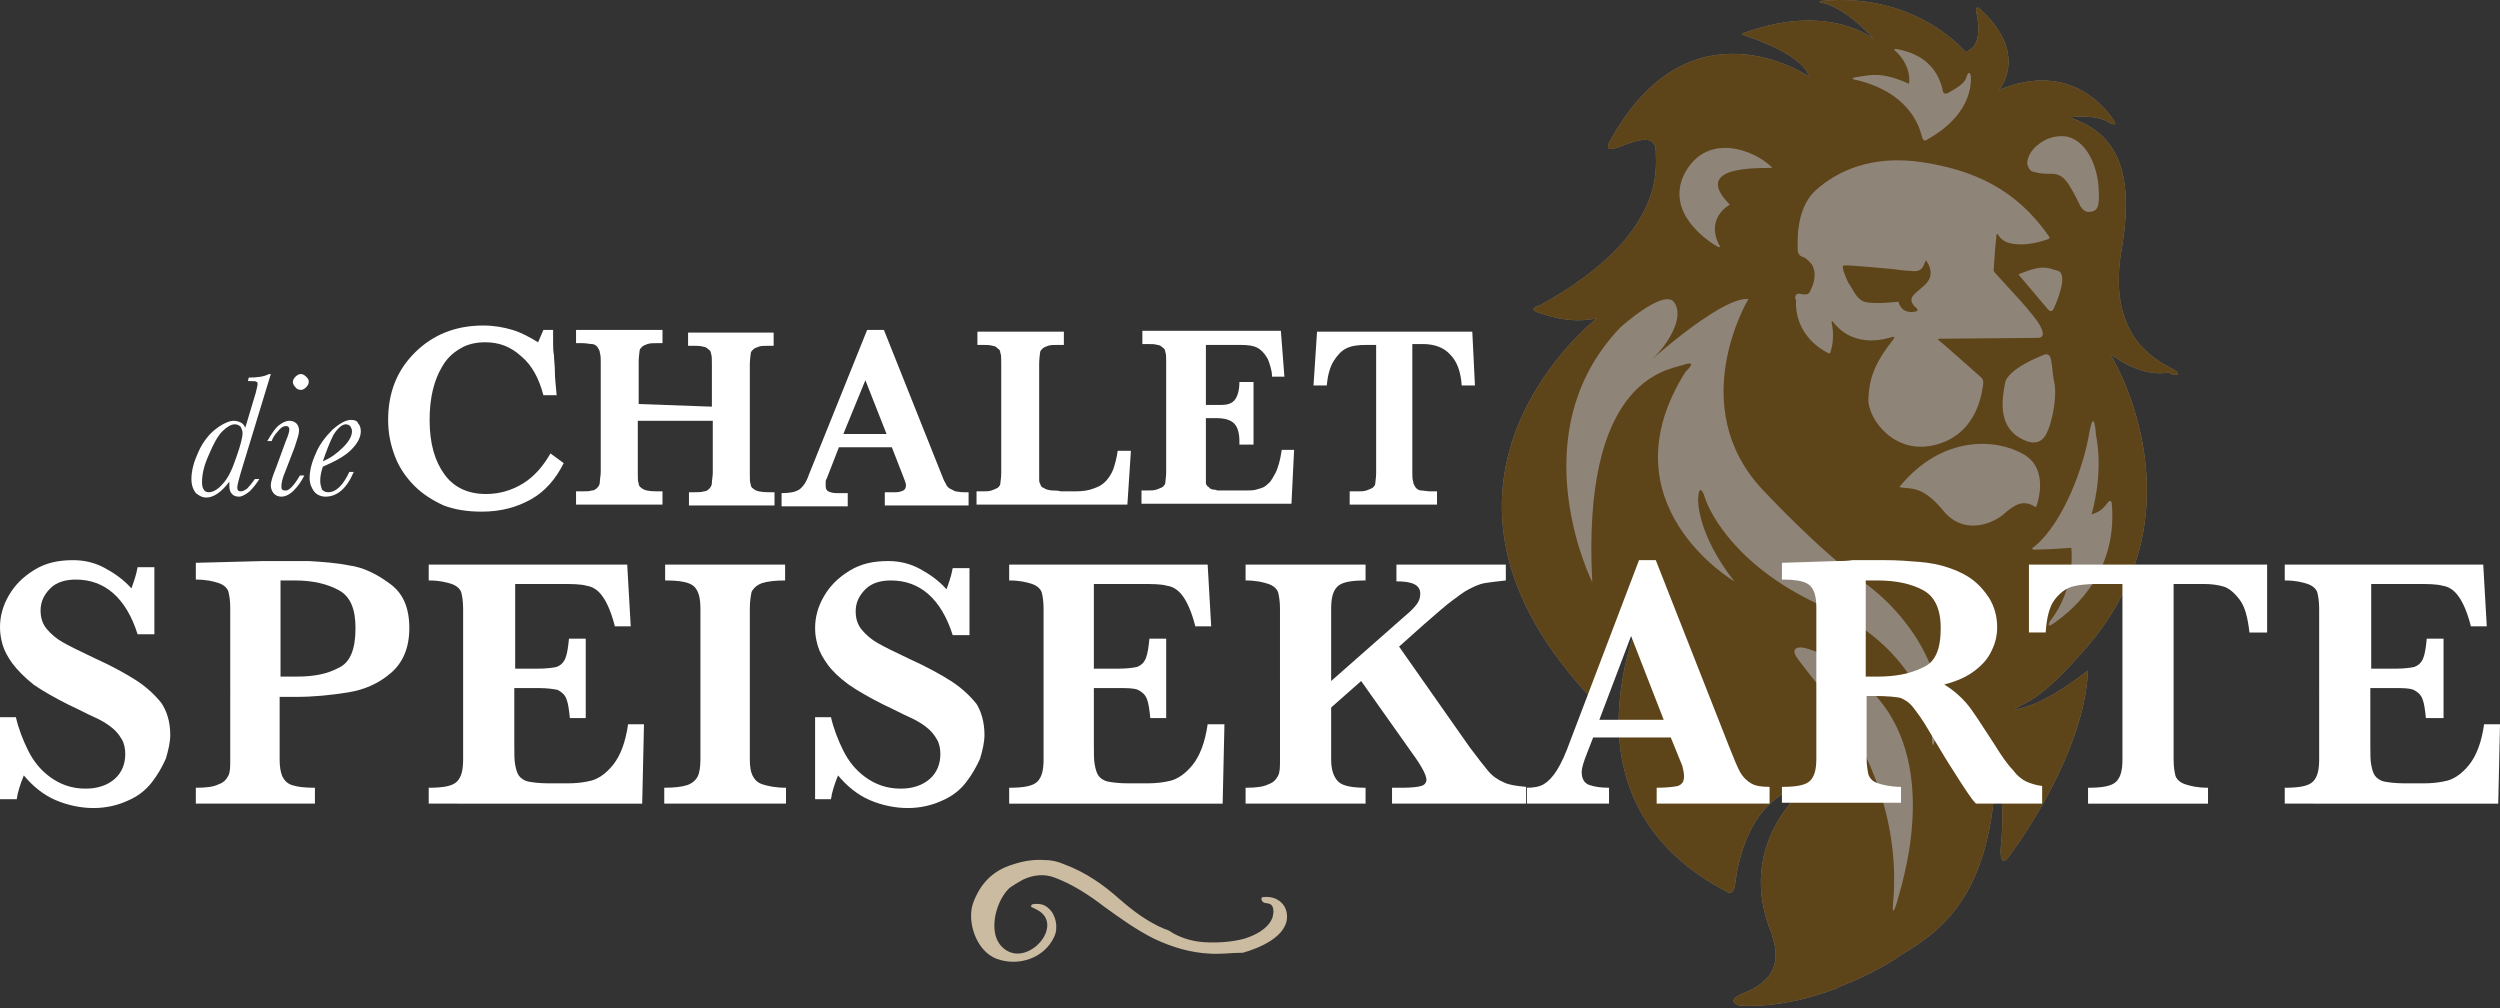 <svg xmlns="http://www.w3.org/2000/svg" xmlns:xlink="http://www.w3.org/1999/xlink" id="Ebene_1" x="0px" y="0px" width="283.4px" height="114.3px" viewBox="0 0 283.4 114.3" style="enable-background:new 0 0 283.4 114.3;" xml:space="preserve"><rect x="0" y="0" width="283.4" height="114.3" fill="#333333" stroke="none"/> <style type="text/css"> .st0{opacity:0.5;} .st1{fill:#EBD6BD;} .st2{fill:#895500;} .st3{fill:#FFFFFF;} .st4{fill:#CBBBA0;} </style> <g class="st0"> <g> <path class="st1" d="M246.4,41.9c-1.3-0.8-7.7-3.2-5.9-13.6c1.8-10.3-1.6-13.5-5.9-15c0,0,3.1-0.4,4.5,0.6c0,0,1.1,0.6,0.5-0.3 c-0.6-0.8-4.6-6.9-13-3.4c0,0,3.6-4.1-2.3-9.3c0,0-0.3-0.2-0.3,0.3c0.1,0.5,1,4-1.2,4.7c0,0-5.5-6.8-16.3-5.8c0,0-0.5,0.1,0,0.2 s2.7,0.6,6,4.2c0,0-5-4.3-14.7-0.8c0,0-0.7,0.2-0.1,0.3c0.6,0.2,6.6,2.1,7.4,4.7c0,0-13.5-9.3-22.6,7.3c0,0-1,1.5,1.2,0.6 c2.3-0.9,4-1.3,4,0.6c0,1.9,1.2,9.5-13.1,17.4c0,0-1.7,0.4,0,0.9c1.8,0.6,3.8,1.1,6.4,0.6c0,0-23.3,18.1-1.3,42.3 c0.2,0.1,0.6,1.3,1.5-1.3c0.9-2.5,2.3-8.4,6.3-10.7c0,0-13.1,23.4,8.1,34.6c0,0,0.9,0.8,1.1-0.8s1.3-10.1,8.4-11.3 c0,0-8.7,6.5-4.2,17.1c0,0,0,0.1,0,0.1c0.6,1.9,1.1,4.8-3.3,6.5c-2.2,0.9-0.4,1.4-0.4,1.4c4.1,0.2,8-0.8,11.1-2c0,0,0,0,0,0 l0.1-0.1c4.3-1.6,7.2-3.7,7.2-3.7c5.2-3.1,10.6-7.6,10.7-22.9c0,0,1.1,5.4,0.5,10.8c0,0-0.2,2.6,1,0.9c1.2-1.6,8.5-11.8,8.9-21 c-3.7,2.9-6.1,3.8-6.1,3.8s-4.2,1.5-0.8-0.2c3.1-1.6,7.5-7.1,8.1-7.9c11.5-15.3,1.3-31.6,1.3-31.6s3.4,2.8,6.7,2.1 C246.1,42.6,247.7,42.7,246.4,41.9z"></path> </g> <g> <path class="st2" d="M211.1,34.1c0.8,0.5,4.1,0.1,4.1,0.1c0.4,1.4,1.6,1.2,2,1.1c0.5-0.1-0.2-0.6-0.2-0.6c-0.8-1,0-1.3,1.2-2.4 c1.2-1.1,0.4-2.4,0.3-2.5c-0.1-0.1-0.1-0.6-0.4,0.2c-0.3,0.8-0.9,0.8-1.6,0.7c-0.7,0-1.8-0.2-2-0.2c-0.2,0-4.9-0.5-5.5-0.4 c-0.4,0,0.5,1.9,0.5,1.9C210.1,32.9,210.4,33.7,211.1,34.1z"></path> <path class="st2" d="M246.4,41.9c-1.3-0.8-7.7-3.2-5.9-13.6c1.8-10.3-1.6-13.5-5.9-15c0,0,3.1-0.4,4.5,0.6c0,0,1.1,0.6,0.5-0.3 c-0.6-0.8-4.6-6.9-13-3.4c0,0,3.6-4.1-2.3-9.3c0,0-0.3-0.2-0.3,0.3c0.1,0.5,1,4-1.2,4.7c0,0-5.5-6.8-16.3-5.8c0,0-0.5,0.1,0,0.2 s2.7,0.6,6,4.2c0,0-5-4.3-14.7-0.8c0,0-0.7,0.2-0.1,0.3c0.6,0.2,6.6,2.1,7.4,4.7c0,0-13.5-9.3-22.6,7.3c0,0-1,1.5,1.2,0.6 c2.3-0.9,4-1.3,4,0.6c0,1.9,1.2,9.5-13.1,17.4c0,0-1.7,0.4,0,0.9c1.8,0.6,3.8,1.1,6.4,0.6c0,0-23.3,18.1-1.3,42.3 c0.2,0.1,0.6,1.3,1.5-1.3c0.9-2.5,2.3-8.4,6.3-10.7c0,0-13.1,23.4,8.1,34.6c0,0,0.9,0.8,1.1-0.8s1.3-10.1,8.4-11.3 c0,0-8.7,6.5-4.2,17.1c0,0,0,0.1,0,0.1c0.6,1.9,1.1,4.8-3.3,6.5c-2.2,0.9-0.4,1.4-0.4,1.4c4.1,0.2,8-0.8,11.1-2c0,0,0,0,0,0 l0.1-0.1c4.3-1.6,7.2-3.7,7.2-3.7c5.2-3.1,10.6-7.6,10.7-22.9c0,0,1.1,5.4,0.5,10.8c0,0-0.2,2.6,1,0.9c1.2-1.6,8.5-11.8,8.9-21 c-3.7,2.9-6.1,3.8-6.1,3.8s-4.2,1.5-0.8-0.2c3.1-1.6,7.5-7.1,8.1-7.9c11.5-15.3,1.3-31.6,1.3-31.6s3.4,2.8,6.7,2.1 C246.1,42.6,247.7,42.7,246.4,41.9z M231.8,15.9c1.3-0.7,2.6-0.4,2.6-0.4c2.5,0.7,3.4,3.9,3.5,5.8c0.1,1.9,0,2.6-0.9,2.7 c-0.9,0.2-1.3-0.9-1.3-0.9s-0.5-1.1-1.2-2.2c-0.7-1.1-1.4-1.2-2-1.2c-0.6,0-1.2,0-1.9-0.2c-0.7-0.1-0.8-1-0.8-1 C229.9,16.8,231.8,15.9,231.8,15.9z M232.8,35c-0.3,0.6-0.7,0-0.7,0l-3.3-3.9c2.9-1.2,3.3-0.7,4.5-0.4 C234.5,31.1,233.1,34.4,232.8,35z M232.3,48.4c-0.3,0.8-0.9,2.7-3.4,1.2s-1.9-4.6-1.6-6.2c0.3-1.6,4.2-3.1,4.2-3.1 c1.2-0.6,1,0.8,1.3,2.7C233.3,44.8,232.6,47.6,232.3,48.4z M210.7,8.7c1.4-0.2,2.6-0.6,5.7,0.8c0,0,0.4-1.8-1.4-3.6 c0,0-0.7-0.5,0.2-0.3c0.9,0.2,4.1,0.8,5,4.5c0,0,0,0.8,0.7,0.4c0.7-0.4,1.8-1,2-1.7s0.4-0.6,0.5-0.3c0,0.3,0.6,4.2-4.9,7.3 c0,0-0.4,0.4-0.6-0.2c-0.2-0.7-1-4.9-7.3-6.5C210.6,9.1,209.2,8.9,210.7,8.7z M204,33.3c0.6,0.1,1,0.2,1.2-0.3 c0.2-0.4,0.9-1.8,0.2-3c0,0-0.6-0.8-1.1-0.9c0,0-0.4-0.1-0.5-0.6c0-0.5-0.4-4.7,2-6.9c2.4-2.2,6.4-4.1,12.2-3.2 c5.7,0.9,10.5,3,14.2,8.3c0,0,0.3,0.3,0,0.4s-2.6,1-4.6,0.4c0,0-0.7-0.2-1.1-0.9c0,0-0.2-0.3-0.2,0.3c-0.1,0.6-0.3,3.7-0.3,3.7 s-0.1,0.1,0.4,0.6c0.4,0.5,4.6,4.8,5,6c0,0,0.6,1.1-0.4,1.1c-1.1,0-11.2,0.1-11.2,0.1s-0.2,0,0,0.2c0.2,0.1,4.8,4.2,4.8,4.2 s0.3,0.2,0.2,0.8c-0.1,0.6-0.5,5.5-5.3,6.8c-4.8,1.3-7.8-3-7.7-5.2s0.6-3.9,2.8-6.7c0,0,0.4-0.4-0.1-0.3c-0.4,0.1-4.2,1.5-6.7-1.7 c0,0-0.3-0.4-0.1,0.4c0,0,0.3,1.6-0.2,3c0,0,0,0.3-0.3,0.1c-0.4-0.2-3.8-1.9-3.6-6C203.4,33.8,203.5,33.2,204,33.3z M191,19.6 c2.5-4.6,7.8-2.7,9.9-0.6c0.2,0.2-9.7-0.7-4.8,4.2c0,0-2.7,1.4-1.3,4.4c0,0,0.5,0.7-0.2,0.3C193.9,27.5,188.6,24.2,191,19.6z M215,102.4c-0.6,1.9-0.4,0-0.4,0c1-11-4.4-19.5-5.9-21.5c-1.5-1.9-3.8-4.7-4.9-6.2c-1.1-1.5,0.5-1.3,0.5-1.3 c3.4,0.6,7.5,4.6,7.5,4.6C220.4,86.2,215.5,100.5,215,102.4z M219.4,83.6c0,0-0.4,2.1-0.4-0.3c0-2.5-2.5-10.3-12.2-14.5 c-9.7-4.3-13-10.5-13.6-12.6c0,0-0.6-1.7-0.7,0.4c0,0-0.2,3.8,4.1,9.3c0,0-15-8.8-5.5-23.8c0,0,1.6-1.4-0.4-0.7 c-2,0.6-11.4,1.9-10.2,24.6c0,0-8.4-16.8,3.2-28.9c0,0,5-4.5,6.1-2.8c1.2,1.7-0.8,4.8-2.4,6.3c-1.6,1.5,7.5-7,10.8-6.7 c0,0-7.3,12.1,1.6,21.6c0,0,6.6,7.1,11.6,10.6C216.3,69.6,221.5,77,219.4,83.6z M227,58.4c-1.4,1.1-4.5,2.2-6.7-0.5 c-2.2-2.7-3.6-2.5-4.5-2.6c-0.8-0.1-0.4-0.2-0.4-0.2c4.8-5.8,10.9-5.4,14-3.6c3.1,1.8,1.4,6,1.4,6C229.2,56.5,228.3,57.3,227,58.4 z M239.4,57.2c0.7,8.4-5.4,12.6-6.5,13.4c-1.1,0.8-0.5-0.2-0.5-0.2c3-3.8,2.4-8.3,2.4-8.3s-2.7,0.2-3.8,0.2 c-1.2,0.1-0.3-0.4-0.3-0.4c3.3-2.8,5.5-9.1,6.1-12.6c0.6-3.5,0.8,0,0.8,0c0.9,4.5-0.5,9-0.5,9c1.1-0.3,1.4-0.8,1.9-1.4 C239.4,56.5,239.4,57.2,239.4,57.2z"></path> </g> </g> <g> <g> <path class="st3" d="M62.7,37.4c0,0.6,0,1.1,0,1.5c0,0.4,0,0.9,0.1,1.4c0,0.5,0.1,1.1,0.1,1.8c0,0.7,0.1,1.6,0.2,2.7l-1.5,0 c-0.5-1.9-1.3-3.4-2.5-4.4c-1.2-1.1-2.5-1.6-4.1-1.6c-1,0-2,0.2-2.8,0.7c-0.9,0.5-1.6,1.2-2.1,2.1c-0.9,1.5-1.4,3.5-1.4,6 c0,2.7,0.6,4.7,1.7,6.2c1.1,1.5,2.7,2.2,4.7,2.2c1.5,0,2.9-0.4,4.2-1.2c1.3-0.8,2.3-2,3.1-3.4l1.5,1.1c-0.9,1.8-2.1,3.2-3.7,4.1 c-1.6,0.9-3.4,1.4-5.6,1.4c-1.5,0-3-0.2-4.3-0.7C49,56.7,47.9,56,47,55.1c-0.9-0.9-1.7-2-2.2-3.3S44,49.2,44,47.6 c0-3.1,1-5.6,3-7.6c2.1-2.1,4.7-3.1,7.8-3.1c1.2,0,2.3,0.2,3.3,0.5c1,0.3,1.9,0.8,2.9,1.4l0.6-1.4L62.7,37.4z"></path> <path class="st3" d="M80.7,46.1l0-4.8c0-0.6,0-1-0.1-1.2c0-0.2-0.1-0.4-0.3-0.5c-0.2-0.2-0.4-0.3-0.6-0.3 c-0.3-0.1-0.6-0.1-1.1-0.1l-0.6,0l0-1.5l9.7,0l0,1.5l-0.6,0c-0.5,0-0.8,0-1.1,0.1c-0.3,0.1-0.5,0.2-0.6,0.3 c-0.2,0.2-0.3,0.3-0.3,0.5c0,0.2-0.1,0.6-0.1,1.2l0,12.4c0,0.6,0,1,0.1,1.2c0,0.2,0.1,0.4,0.3,0.5c0.3,0.3,0.9,0.4,1.8,0.4l0.6,0 l0,1.5l-9.7,0l0-1.5l0.6,0c0.5,0,0.8,0,1.1-0.1c0.3,0,0.5-0.2,0.6-0.3c0.2-0.2,0.3-0.4,0.3-0.7c0-0.3,0.1-0.7,0.1-1.1l0-5.9 l-8.5,0l0,5.9c0,0.6,0,1,0.1,1.2c0,0.2,0.1,0.4,0.3,0.5c0.3,0.3,0.9,0.4,1.8,0.4l0.6,0l0,1.5l-9.8,0l0-1.5l0.7,0 c0.5,0,0.8,0,1.1-0.1c0.3,0,0.5-0.2,0.6-0.3c0.2-0.2,0.3-0.4,0.3-0.7c0-0.3,0.1-0.7,0.1-1.1l0-12.4c0-0.5,0-0.8-0.1-1.1 c0-0.3-0.2-0.5-0.3-0.7c-0.2-0.2-0.4-0.3-0.6-0.3c-0.3,0-0.6-0.1-1.1-0.1l-0.7,0l0-1.5l9.8,0l0,1.5l-0.6,0c-0.5,0-0.8,0-1.1,0.1 c-0.3,0.1-0.5,0.2-0.6,0.3c-0.2,0.2-0.3,0.3-0.3,0.5c0,0.2-0.1,0.6-0.1,1.2l0,4.8L80.7,46.1z"></path> <path class="st3" d="M106.7,53.7c0.2,0.5,0.3,0.8,0.5,1.1c0.1,0.3,0.3,0.5,0.5,0.6c0.2,0.1,0.4,0.2,0.6,0.3c0.2,0,0.5,0.1,0.9,0.1 l0.6,0l0,1.5l-9.5,0l0-1.5l1.3,0c0.3,0,0.6-0.1,0.8-0.2c0.2-0.1,0.3-0.3,0.3-0.6c0-0.2-0.1-0.4-0.2-0.7l-1.4-3.6l-6,0l-1.4,3.6 c-0.1,0.1-0.1,0.2-0.1,0.4c0,0.1,0,0.3,0,0.4c0,0.3,0.1,0.5,0.3,0.6c0.2,0.1,0.5,0.2,0.9,0.2l1.3,0l0,1.5l-7.5,0l0-1.5 c0.9,0,1.5-0.1,2-0.4c0.4-0.3,0.8-0.8,1.1-1.7l6.6-16.4l1.9,0L106.7,53.7z M98.1,43.1l-2.5,6.1l4.9,0L98.1,43.1z"></path> <path class="st3" d="M127.8,57.2l-17.1,0l0-1.5l0.6,0c0.5,0,0.8,0,1.1-0.1c0.3-0.1,0.5-0.2,0.7-0.3c0.2-0.2,0.3-0.3,0.3-0.5 c0-0.2,0.1-0.6,0.1-1.2l0-12.4c0-0.6,0-1-0.1-1.2c0-0.2-0.1-0.4-0.3-0.5c-0.2-0.2-0.4-0.3-0.6-0.3c-0.3-0.1-0.6-0.1-1.1-0.1 l-0.6,0l0-1.5l9.8,0l0,1.5l-0.7,0c-0.5,0-0.8,0-1.1,0.1c-0.3,0.1-0.5,0.2-0.6,0.3c-0.2,0.2-0.3,0.3-0.3,0.5c0,0.2-0.1,0.6-0.1,1.2 l0,12.3c0,0.3,0,0.6,0,0.8c0,0.2,0,0.4,0.1,0.5c0,0.1,0.1,0.2,0.1,0.3c0.1,0.1,0.2,0.2,0.3,0.2c0.1,0.1,0.2,0.1,0.4,0.2 c0.1,0,0.3,0.1,0.6,0.1c0.2,0,0.6,0,1,0.1c0.4,0,0.9,0,1.6,0c0.8,0,1.5-0.1,2-0.3c0.6-0.2,1-0.4,1.4-0.8c0.4-0.4,0.7-0.9,0.9-1.4 c0.2-0.6,0.4-1.3,0.5-2.1l1.5,0L127.8,57.2z"></path> <path class="st3" d="M145.6,42.7l-1.4,0c0-0.5-0.1-0.8-0.2-1.2c-0.1-0.3-0.2-0.7-0.4-1c-0.3-0.5-0.7-0.9-1.1-1.1 c-0.4-0.2-1-0.3-1.8-0.3l-4,0l0,6.8l1.8,0c0.7,0,1.2-0.2,1.5-0.6c0.3-0.4,0.5-1.1,0.5-2l1.6,0l0,7.1l-1.6,0v-0.4 c0-0.9-0.2-1.6-0.6-2c-0.4-0.4-1.1-0.6-2-0.6l-1.2,0l0,5.9c0,0.4,0,0.7,0,0.9c0,0.2,0,0.4,0,0.5c0,0.1,0,0.2,0.1,0.3 c0,0.1,0.1,0.1,0.2,0.2c0.1,0.1,0.2,0.2,0.2,0.2c0.1,0,0.2,0.1,0.3,0.1c0.1,0,0.3,0,0.5,0.1c0.2,0,0.5,0,0.9,0l2.3,0 c0.5,0,0.9,0,1.2-0.1c0.4-0.1,0.7-0.2,0.9-0.3c0.3-0.2,0.5-0.4,0.7-0.6c0.2-0.3,0.4-0.6,0.6-1c0.2-0.4,0.3-0.8,0.4-1.1 c0.1-0.4,0.2-0.8,0.3-1.5l1.4,0l-0.3,6.1l-17,0l0-1.5l0.6,0c0.5,0,0.8,0,1.1-0.1c0.3-0.1,0.5-0.2,0.7-0.3c0.2-0.2,0.3-0.3,0.3-0.5 c0-0.2,0.1-0.6,0.1-1.2l0-12.4c0-0.6,0-1-0.1-1.2c0-0.2-0.1-0.4-0.3-0.5c-0.2-0.2-0.4-0.3-0.6-0.3c-0.3-0.1-0.6-0.1-1.1-0.1 l-0.6,0l0-1.5l15.7,0L145.6,42.7z"></path> <path class="st3" d="M167.2,43.7l-1.5,0c-0.1-1.5-0.5-2.7-1.3-3.5c-0.7-0.8-1.8-1.2-3.1-1.2l-1.2,0l0,14.5c0,0.5,0,0.8,0.1,1.1 c0,0.3,0.2,0.5,0.3,0.7c0.2,0.2,0.4,0.3,0.6,0.3c0.3,0,0.6,0.1,1.1,0.1l0.7,0l0,1.5l-9.9,0l0-1.5l0.8,0c0.5,0,0.8,0,1.1-0.1 c0.3-0.1,0.5-0.2,0.7-0.3c0.2-0.2,0.3-0.3,0.3-0.5c0-0.2,0.1-0.6,0.1-1.2l0-14.5l-1.1,0c-1,0-1.7,0.1-2.3,0.4 c-0.6,0.3-1,0.8-1.4,1.4c-0.5,0.8-0.7,1.8-0.8,2.8l-1.5,0l0.4-6.1l17.6,0L167.2,43.7z"></path> </g> </g> <g> <path class="st3" d="M19.3,83.3c0,0.8-0.2,1.7-0.5,2.7c-0.4,0.9-0.9,1.8-1.6,2.7c-0.7,0.9-1.6,1.6-2.8,2.1 c-1.1,0.5-2.4,0.8-3.8,0.8c-1.4,0-2.9-0.3-4.3-0.9c-1.4-0.6-2.6-1.6-3.6-2.8c-0.4,1-0.7,1.9-0.8,2.7H0v-9.3h1.8 c0.3,1.3,0.8,2.6,1.4,3.8c0.6,1.2,1.4,2.2,2.5,3c1.1,0.8,2.4,1.3,4,1.3c1.4,0,2.5-0.4,3.3-1.1c0.8-0.7,1.2-1.7,1.2-2.8 c0-0.6-0.1-1.2-0.4-1.7c-0.3-0.5-0.6-0.9-1.1-1.3c-0.5-0.4-1.1-0.8-2-1.2s-1.8-0.9-2.9-1.4c-1.6-0.8-3-1.6-4-2.3 C2.8,76.8,2,76,1.4,75.2c-0.5-0.7-0.9-1.4-1.1-2.1S0,71.8,0,71.1c0-1.2,0.3-2.4,1-3.6c0.7-1.2,1.6-2.1,2.9-2.9 c1.3-0.8,2.7-1.1,4.4-1.1c1.3,0,2.5,0.3,3.6,0.9c1.1,0.6,2.1,1.3,3,2.3c0.2-0.6,0.5-1.3,0.7-2.4h1.9v7.6h-1.9 c-1.3-4.1-3.7-6.2-7-6.2c-1.2,0-2.2,0.3-2.9,1s-1.1,1.5-1.1,2.5c0,0.8,0.2,1.5,0.7,2.1c0.5,0.6,1.1,1.1,1.8,1.5 c0.7,0.4,1.9,1,3.6,1.8c2,0.9,3.6,1.8,4.7,2.5c1.1,0.7,2.1,1.6,2.9,2.6C18.9,80.6,19.3,81.8,19.3,83.3z"></path> <path class="st3" d="M46.4,71.2c0,2.2-0.7,3.9-2.1,5.1c-1.4,1.2-3,1.9-4.9,2.2c-1.9,0.3-3.8,0.5-5.9,0.5h-1.8v7.1 c0,0.8,0.1,1.4,0.3,1.9c0.2,0.4,0.5,0.8,1.1,1c0.6,0.2,1.4,0.3,2.6,0.3v1.8H22.2v-1.8c1.2,0,2-0.1,2.6-0.4c0.6-0.2,0.9-0.6,1.1-1 c0.2-0.4,0.2-1,0.2-1.8V68.9c0-0.8-0.1-1.4-0.2-1.8s-0.5-0.8-1.1-1s-1.4-0.4-2.6-0.4v-1.9l7.7-0.2c0.4,0,0.8,0,1.3,0 c0.5,0,0.9,0,1.1,0s0.7,0,1.2,0c0.7,0,1.2,0,1.5,0c1.6,0.1,3.1,0.2,4.6,0.5c1.5,0.2,3,0.9,4.5,2C45.7,67.2,46.4,68.9,46.4,71.2z M40.3,71.2c0-2.2-0.6-3.6-1.9-4.3c-1.3-0.7-2.9-1.1-5-1.1c-0.4,0-0.9,0-1.6,0v10.9h1.8c2,0,3.5-0.3,4.8-1 C39.7,75.1,40.3,73.6,40.3,71.2z"></path> <path class="st3" d="M73,82.2l-0.2,8.9H48.6v-1.8c1.7,0,2.7-0.2,3.2-0.7s0.7-1.3,0.7-2.5V69c0-0.8-0.1-1.4-0.2-1.8s-0.5-0.8-1.1-1 s-1.4-0.4-2.6-0.4V64h22.5l0.4,7h-1.8c-0.4-1.6-0.9-2.7-1.4-3.4c-0.5-0.7-1.1-1.1-1.8-1.2c-0.7-0.2-1.7-0.2-3-0.2h-5.1v9.6H61 c0.9,0,1.7-0.1,2.1-0.2c0.5-0.2,0.8-0.5,1-1c0.2-0.5,0.3-1.2,0.4-2.2h1.9v9h-1.8c-0.1-1-0.2-1.7-0.4-2.2c-0.2-0.5-0.6-0.8-1-1 C62.7,78.1,62,78,61.1,78h-2.8v6.4c0,1.1,0,1.8,0.1,2.3c0.1,0.5,0.2,0.9,0.4,1.2c0.2,0.3,0.6,0.6,1.1,0.7c0.5,0.1,1.3,0.2,2.3,0.2 h2.2c0.9,0,1.8-0.1,2.6-0.3c0.8-0.2,1.7-0.8,2.5-1.8s1.4-2.5,1.7-4.6H73z"></path> <path class="st3" d="M89,91.1H75.3v-1.8c1.1,0,2-0.1,2.6-0.3c0.6-0.2,1-0.6,1.2-1c0.2-0.4,0.3-1.1,0.3-1.9V69c0-1.2-0.2-2-0.7-2.5 c-0.5-0.5-1.6-0.7-3.3-0.7V64H89v1.8c-1.1,0-2,0.1-2.6,0.3c-0.6,0.2-1,0.6-1.2,1C85.1,67.6,85,68.2,85,69v17.1 c0,0.8,0.1,1.4,0.3,1.8c0.2,0.4,0.5,0.8,1.1,1s1.5,0.4,2.7,0.4V91.1z"></path> <path class="st3" d="M111.6,83.3c0,0.8-0.2,1.7-0.5,2.7c-0.4,0.9-0.9,1.8-1.6,2.7c-0.7,0.9-1.6,1.6-2.8,2.1 c-1.1,0.5-2.4,0.8-3.8,0.8c-1.4,0-2.9-0.3-4.3-0.9c-1.4-0.6-2.6-1.6-3.6-2.8c-0.4,1-0.7,1.9-0.8,2.7h-1.8v-9.3h1.8 c0.3,1.3,0.8,2.6,1.4,3.8c0.6,1.2,1.4,2.2,2.5,3c1.1,0.8,2.4,1.3,4,1.3c1.4,0,2.5-0.4,3.3-1.1c0.8-0.7,1.2-1.7,1.2-2.8 c0-0.6-0.1-1.2-0.4-1.7c-0.3-0.5-0.6-0.9-1.1-1.3c-0.5-0.4-1.1-0.8-2-1.2s-1.8-0.9-2.9-1.4c-1.6-0.8-3-1.6-4-2.3 c-1.1-0.8-1.9-1.6-2.4-2.3c-0.5-0.7-0.9-1.4-1.1-2.1s-0.3-1.3-0.3-2c0-1.2,0.3-2.4,1-3.6c0.7-1.2,1.6-2.1,2.9-2.9 c1.3-0.8,2.7-1.1,4.4-1.1c1.3,0,2.5,0.3,3.6,0.9c1.1,0.6,2.1,1.3,3,2.3c0.2-0.6,0.5-1.3,0.7-2.4h1.9v7.6h-1.9 c-1.3-4.1-3.7-6.2-7-6.2c-1.2,0-2.2,0.3-2.9,1s-1.1,1.5-1.1,2.5c0,0.8,0.2,1.5,0.7,2.1c0.5,0.6,1.1,1.1,1.8,1.5 c0.7,0.4,1.9,1,3.6,1.8c2,0.9,3.6,1.8,4.7,2.5c1.1,0.7,2.1,1.6,2.9,2.6C111.2,80.6,111.6,81.8,111.6,83.3z"></path> <path class="st3" d="M138.8,82.2l-0.2,8.9h-24.2v-1.8c1.7,0,2.7-0.2,3.2-0.7s0.7-1.3,0.7-2.5V69c0-0.8-0.1-1.4-0.2-1.8 s-0.5-0.8-1.1-1s-1.4-0.4-2.6-0.4V64h22.5l0.4,7h-1.8c-0.4-1.6-0.9-2.7-1.4-3.4c-0.5-0.7-1.1-1.1-1.8-1.2c-0.7-0.2-1.7-0.2-3-0.2 H124v9.6h2.8c0.9,0,1.7-0.1,2.1-0.2c0.5-0.2,0.8-0.5,1-1c0.2-0.5,0.3-1.2,0.4-2.2h1.9v9h-1.8c-0.1-1-0.2-1.7-0.4-2.2 c-0.2-0.5-0.6-0.8-1-1c-0.5-0.2-1.2-0.2-2.1-0.2H124v6.4c0,1.1,0,1.8,0.1,2.3c0.1,0.5,0.2,0.9,0.4,1.2c0.2,0.3,0.6,0.6,1.1,0.7 c0.5,0.1,1.3,0.2,2.3,0.2h2.2c0.9,0,1.8-0.1,2.6-0.3c0.8-0.2,1.7-0.8,2.5-1.8s1.4-2.5,1.7-4.6H138.8z"></path> <path class="st3" d="M172.9,91.1h-15.1v-1.8h1.2c1,0,1.8-0.1,2.1-0.2c0.4-0.1,0.6-0.4,0.6-0.7c0-0.5-0.5-1.5-1.6-3l-5.8-8.2l-3.4,3 v5.9c0,1.2,0.3,2,0.8,2.5c0.5,0.5,1.6,0.7,3.1,0.7v1.8h-13.6v-1.8c1.2,0,2-0.1,2.6-0.4c0.6-0.2,0.9-0.6,1.1-1 c0.2-0.4,0.2-1,0.2-1.8V69c0-0.8-0.1-1.4-0.2-1.8s-0.5-0.8-1.1-1s-1.4-0.4-2.6-0.4V64h13.6v1.8c-1.7,0-2.7,0.2-3.2,0.7 s-0.7,1.3-0.7,2.5v8.2l8.4-7.4c0.6-0.5,1-0.9,1.3-1.3c0.3-0.4,0.4-0.8,0.4-1.2c0-1-0.9-1.4-2.7-1.4V64h12.4v1.8 c-1,0.1-1.7,0.2-2.4,0.3c-0.6,0.1-1.2,0.4-1.8,0.7c-0.6,0.3-1.2,0.8-1.9,1.3c-0.7,0.5-1.8,1.5-3.2,2.7l-2.8,2.5l8,11.4 c0.9,1.2,1.6,2.1,2.1,2.7c0.5,0.6,1.1,1,1.8,1.3c0.6,0.3,1.5,0.4,2.5,0.5V91.1z"></path> <path class="st3" d="M200.6,91.1h-12.8v-1.8c1.1,0,1.9-0.1,2.4-0.2c0.5-0.2,0.7-0.5,0.7-1.1c0-0.4-0.1-0.8-0.2-1.2l-1.3-3.2h-8.8 l-0.7,1.8c-0.4,1-0.6,1.7-0.6,2.1c0,0.8,0.3,1.3,0.9,1.5c0.6,0.2,1.3,0.3,2.2,0.3v1.8h-9.3v-1.8c0.7,0,1.4-0.1,1.9-0.4 c0.5-0.3,1-0.8,1.5-1.6c0.5-0.8,1-1.9,1.5-3.3l7.8-20.5h1.9l8.3,21.1c0.6,1.5,1,2.5,1.3,3c0.3,0.5,0.7,0.9,1.2,1.2 c0.5,0.3,1.2,0.4,2.1,0.4V91.1z M188.6,81.6l-3.7-9.5l-3.6,9.5H188.6z"></path> <path class="st3" d="M231.3,91.1H224c-0.3-0.3-0.6-0.7-1-1.3c-0.4-0.6-0.8-1.2-1.3-2c-0.5-0.8-0.9-1.4-1.2-1.9l-1.8-3 c-0.8-1.4-1.5-2.3-1.9-2.8c-0.4-0.5-0.9-0.8-1.4-1c-0.5-0.1-1.5-0.2-2.8-0.2h-1v7.1c0,0.7,0.1,1.3,0.2,1.8c0.2,0.5,0.5,0.8,1.1,1 c0.6,0.2,1.5,0.4,2.6,0.4v1.8H202v-1.8c1.7,0,2.7-0.2,3.2-0.7s0.7-1.3,0.7-2.5V68.9c0-1.2-0.2-2-0.7-2.5c-0.5-0.5-1.5-0.7-3.2-0.7 v-1.9l6.3-0.2c0.5,0,1,0,1.7-0.1c0.6,0,1.2,0,1.7,0c0.4,0,1.1,0,2.1,0c1.3,0,2.6,0.1,3.8,0.2c1.2,0.1,2.1,0.3,2.8,0.5 c1,0.3,2,0.7,2.9,1.3c0.9,0.6,1.6,1.4,2.2,2.3c0.6,1,0.9,2.1,0.9,3.3c0,0.9-0.2,1.8-0.6,2.6c-0.4,0.9-1,1.6-1.9,2.3 c-0.9,0.7-2,1.2-3.5,1.6c1,0.6,1.8,1.3,2.5,2.1c0.7,0.8,1.7,2.4,3.2,4.7c0.8,1.3,1.5,2.3,2.1,2.9c0.5,0.7,1.1,1.1,1.5,1.3 c0.5,0.2,1,0.4,1.8,0.5V91.1z M220,71.2c0-2.2-0.7-3.6-2-4.3c-1.3-0.7-3-1.1-5.2-1.1c-0.3,0-0.5,0-0.7,0c-0.2,0-0.4,0-0.6,0v10.9 h1.3c2,0,3.7-0.3,5.1-1C219.4,75.1,220,73.6,220,71.2z"></path> <path class="st3" d="M257,71.7H255c-0.2-1.7-0.5-2.9-1.1-3.7s-1.2-1.3-1.8-1.5c-0.7-0.2-1.4-0.3-2.3-0.3h-3.4v19.9 c0,0.8,0.1,1.4,0.2,1.8s0.5,0.8,1.1,1c0.6,0.2,1.4,0.4,2.6,0.4v1.8h-13.6v-1.8c1.7,0,2.7-0.2,3.2-0.7s0.7-1.3,0.7-2.5V66.2h-2.9 c-1.1,0-2.1,0.1-2.8,0.3c-0.7,0.2-1.4,0.7-2,1.5s-0.9,2.1-1,3.7h-1.9V64H257V71.7z"></path> <path class="st3" d="M283.4,82.2l-0.2,8.9H259v-1.8c1.7,0,2.7-0.2,3.2-0.7s0.7-1.3,0.7-2.5V69c0-0.8-0.1-1.4-0.2-1.8 s-0.5-0.8-1.1-1s-1.4-0.4-2.6-0.4V64h22.5l0.4,7h-1.8c-0.4-1.6-0.9-2.7-1.4-3.4c-0.5-0.7-1.1-1.1-1.8-1.2c-0.7-0.2-1.7-0.2-3-0.2 h-5.1v9.6h2.8c0.9,0,1.7-0.1,2.1-0.2c0.5-0.2,0.8-0.5,1-1c0.2-0.5,0.3-1.2,0.4-2.2h1.9v9H275c-0.1-1-0.2-1.7-0.4-2.2 c-0.2-0.5-0.6-0.8-1-1c-0.5-0.2-1.2-0.2-2.1-0.2h-2.8v6.4c0,1.1,0,1.8,0.1,2.3c0.1,0.5,0.2,0.9,0.4,1.2c0.2,0.3,0.6,0.6,1.1,0.7 c0.5,0.1,1.3,0.2,2.3,0.2h2.2c0.9,0,1.8-0.1,2.6-0.3c0.8-0.2,1.7-0.8,2.5-1.8s1.4-2.5,1.7-4.6H283.4z"></path> </g> <path class="st4" d="M137.1,108.1c-2.1-0.1-4.2-0.7-6.3-1.7c-2-1-3.8-2.3-5.6-3.6c-1.7-1.3-3.5-2.5-5.6-3.3 c-1.3-0.5-2.5-0.3-3.6,0.2c-0.2,0.1-1.6,0.9-1.7,1.1c-1.5,1.5-2.6,5.6-0.1,7c2.7,1.5,6.5-3.1,3.3-4.7c-0.2-0.1-0.4-0.2-0.6-0.3 c0,0-0.1-0.1,0-0.1c0-0.1,0.1-0.2,0.2-0.2c0.7-0.1,1.3,0,1.8,0.5c0.8,0.7,1.1,2.2,0.6,3.2c-1.1,2.4-4,3.4-6.5,2.5 c-2.4-0.9-3.4-4.3-2.7-6.3c0.8-2.2,2.2-3.7,4.5-4.4c1.2-0.4,2.4-0.6,3.7-0.5c0.8,0,1.5,0.2,2.2,0.5c2.4,0.9,4.4,2.3,6.3,4 c1.5,1.3,3.1,2.5,5,3.3c0.4,0.1,0.7,0.3,1,0.5c1.1,0.6,2.2,0.9,3.4,1c1.6,0.1,3.2,0,4.7-0.4c0.9-0.3,1.8-0.7,2.5-1.4 c0.3-0.3,0.6-0.7,0.7-1.2c0.1-0.4,0.1-1.1-0.3-1.3c-0.4-0.2-0.8,0-1-0.5c0-0.1,0-0.3,0.1-0.3c0,0,0.1,0,0.1,0 c1.4-0.2,2.7,0.7,2.7,2.2c0,2.3-3.2,3.6-5,4.1C139.6,108,138.3,108.2,137.1,108.1z"></path> <g> <g> <path class="st3" d="M28.9,54.3h0.5c-0.3,0.5-0.7,1-1.1,1.4c-0.5,0.4-0.9,0.6-1.2,0.6c-0.4,0-0.6-0.1-0.8-0.3s-0.3-0.5-0.3-0.9 c0-0.2,0-0.4,0-0.5c-0.9,1.2-1.8,1.8-2.6,1.8c-0.5,0-0.8-0.2-1.2-0.5c-0.3-0.4-0.5-0.9-0.5-1.6c0-1,0.3-2,0.8-3.1 c0.5-1.1,1.2-2,2-2.6c0.8-0.6,1.5-0.9,2-0.9c0.3,0,0.6,0.1,0.8,0.2c0.2,0.1,0.4,0.3,0.5,0.6l1.2-4c0.1-0.5,0.2-0.8,0.2-0.9 c0-0.2,0-0.3-0.1-0.3c-0.1-0.1-0.3-0.1-0.7-0.1h-0.3l0.1-0.4c1,0,1.7-0.1,2.3-0.4h0.2l-3.2,10.5c-0.4,1.3-0.6,2.1-0.6,2.3 c0,0.2,0,0.3,0.1,0.4c0.1,0.1,0.2,0.1,0.3,0.1c0.2,0,0.4-0.1,0.7-0.3C28.3,55.1,28.6,54.7,28.9,54.3z M22.9,54.7 c0,0.4,0.1,0.7,0.2,0.8c0.1,0.2,0.3,0.3,0.6,0.3c0.4,0,1-0.3,1.5-0.9c0.6-0.6,1.1-1.6,1.6-3.1c0.5-1.4,0.7-2.3,0.7-2.7 c0-0.2-0.1-0.5-0.2-0.7c-0.2-0.2-0.4-0.3-0.7-0.3c-0.4,0-0.9,0.3-1.4,0.8c-0.5,0.5-1,1.4-1.5,2.6C23.1,52.8,22.9,53.8,22.9,54.7z"></path> <path class="st3" d="M34,53.9h0.5c-0.3,0.6-0.7,1.2-1.2,1.7c-0.5,0.5-1,0.7-1.4,0.7c-0.3,0-0.6-0.1-0.8-0.3 c-0.2-0.2-0.4-0.5-0.4-1c0-0.4,0.2-1,0.6-2l1.1-3c0.3-0.7,0.4-1.1,0.4-1.3c0-0.1,0-0.2-0.1-0.3c-0.1-0.1-0.2-0.1-0.3-0.1 c-0.3,0-0.6,0.2-0.9,0.6c-0.4,0.4-0.6,0.8-0.7,1.1h-0.5c0.4-0.7,0.8-1.3,1.2-1.7c0.5-0.4,0.9-0.6,1.3-0.6c0.3,0,0.6,0.1,0.8,0.3 c0.2,0.2,0.3,0.5,0.3,0.8c0,0.4-0.2,1-0.5,1.9l-1,2.6c-0.4,0.9-0.5,1.5-0.5,1.8c0,0.2,0,0.3,0.1,0.4c0.1,0.1,0.2,0.1,0.3,0.1 C32.7,55.7,33.3,55.1,34,53.9z M33.2,43.3c0-0.2,0.1-0.4,0.3-0.6c0.2-0.2,0.4-0.3,0.6-0.3c0.2,0,0.4,0.1,0.6,0.3S35,43,35,43.3 c0,0.2-0.1,0.4-0.3,0.6c-0.2,0.2-0.4,0.3-0.6,0.3c-0.2,0-0.5-0.1-0.6-0.3C33.3,43.7,33.2,43.5,33.2,43.3z"></path> <path class="st3" d="M39.6,53.5h0.5c-0.8,1.9-1.9,2.8-3.2,2.8c-0.5,0-1-0.2-1.3-0.6c-0.3-0.4-0.5-0.9-0.5-1.5 c0-0.8,0.2-1.7,0.7-2.8c0.4-1,1.1-1.9,1.9-2.7c0.8-0.7,1.5-1.1,2.1-1.1c0.4,0,0.7,0.1,0.8,0.4c0.2,0.2,0.3,0.5,0.3,0.9 c0,0.7-0.4,1.4-1.1,2.1c-0.7,0.7-1.8,1.3-3.2,1.9c-0.2,0.6-0.3,1.1-0.3,1.6c0,0.4,0.1,0.7,0.2,1c0.2,0.2,0.4,0.3,0.7,0.3 C38.1,55.8,38.9,55,39.6,53.5z M36.6,52.3c0.9-0.4,1.6-0.9,2.3-1.6c0.7-0.7,1-1.3,1-1.8c0-0.3-0.1-0.4-0.2-0.6 c-0.1-0.1-0.3-0.2-0.5-0.2c-0.4,0-0.9,0.4-1.4,1.2C37.4,50.1,37,51.1,36.6,52.3z"></path> </g> </g> </svg>